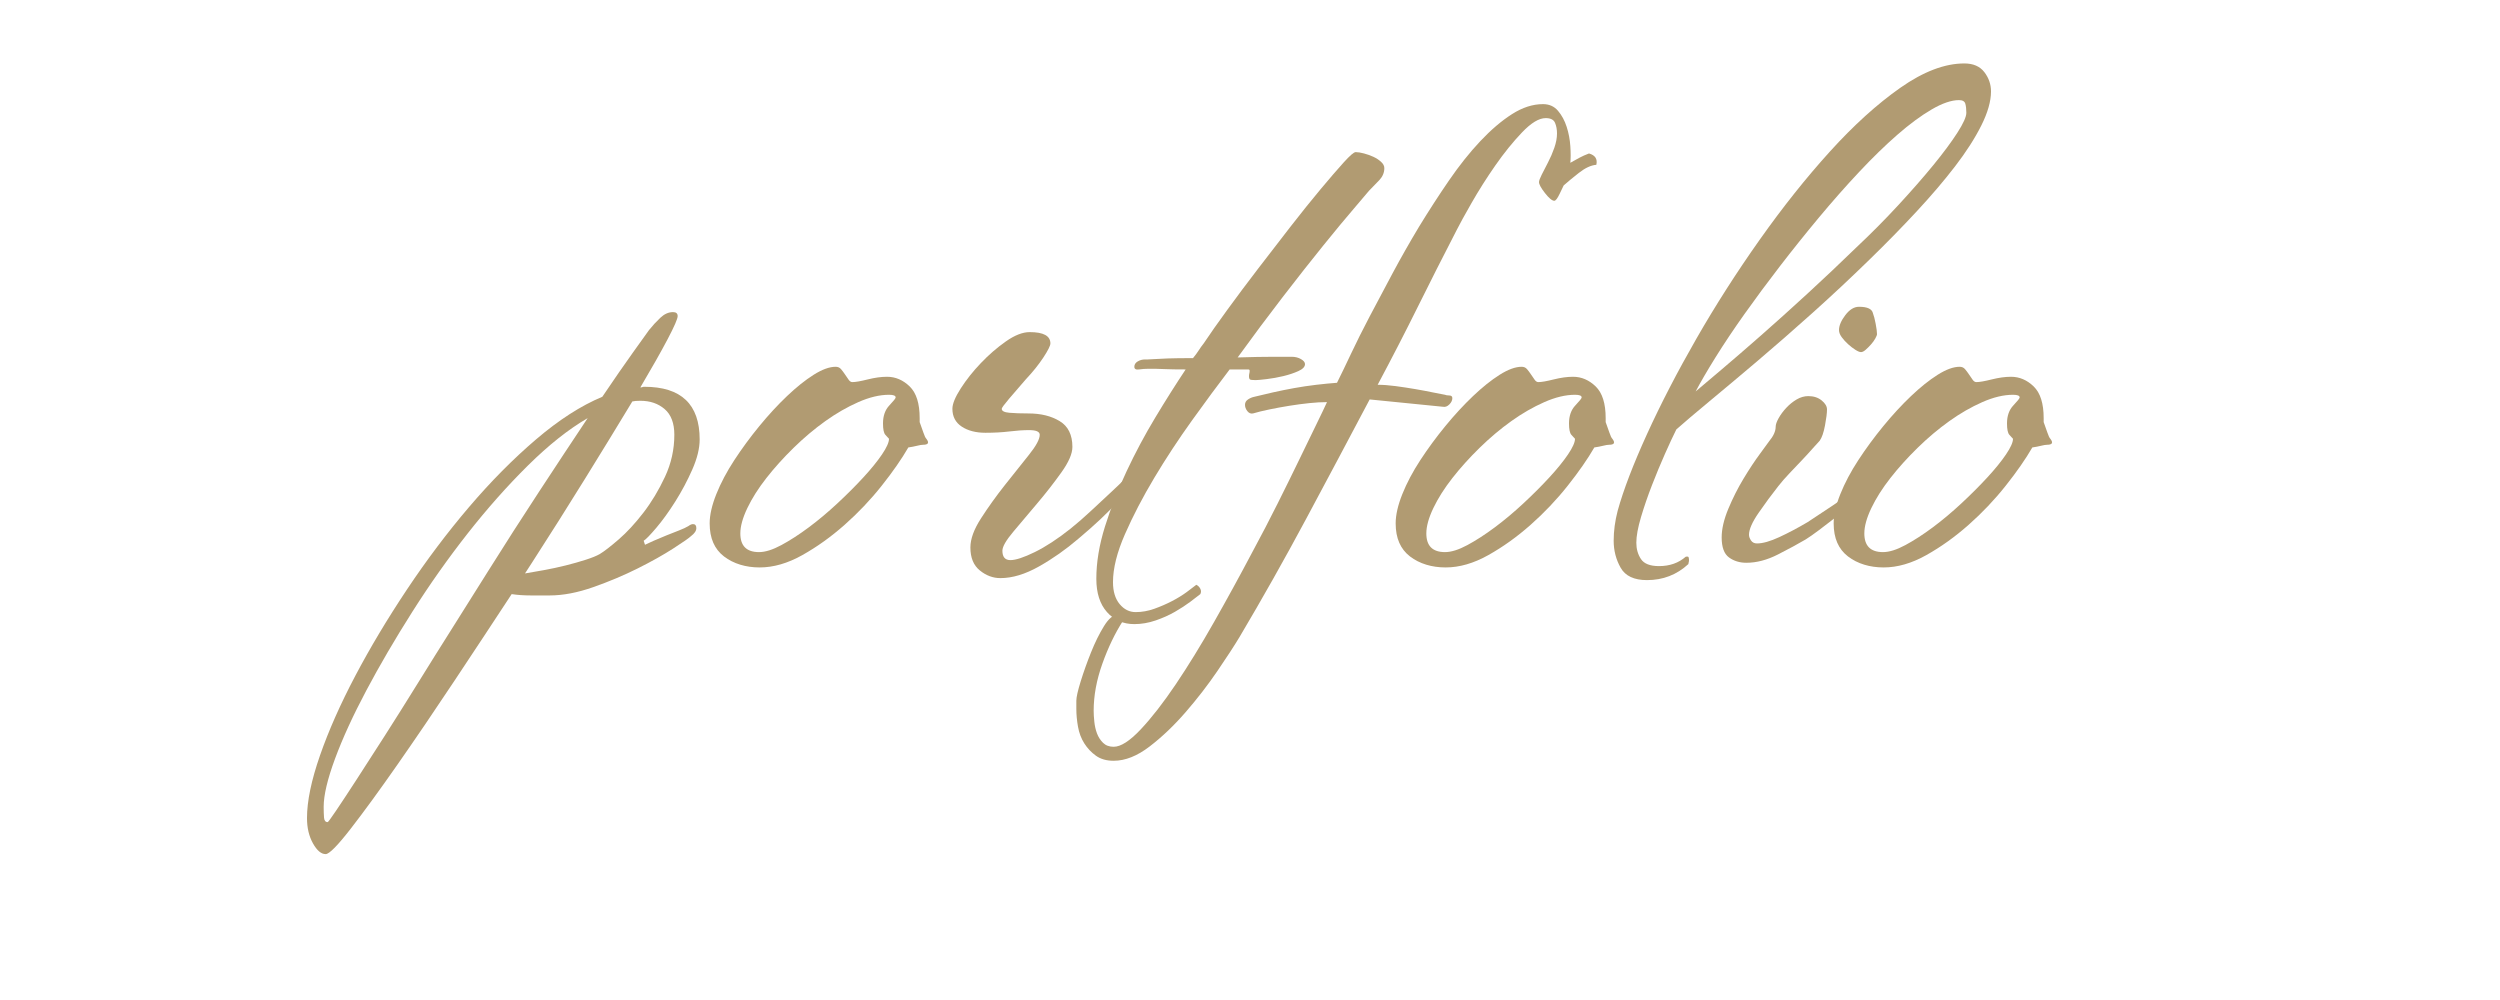 <?xml version="1.0" encoding="UTF-8"?>
<svg id="text" xmlns="http://www.w3.org/2000/svg" viewBox="0 0 450 180">
  <defs>
    <style>
      .cls-1 {
        fill: #b19b72;
      }
    </style>
  </defs>
  <path class="cls-1" d="M124.62,84.5c-.88,2-1.9,3.92-3.06,5.76-1.16,1.84-2.3,3.42-3.42,4.74-1.12,1.32-1.88,2.1-2.28,2.34l.24.72c.32-.16.84-.4,1.56-.72.72-.32,1.48-.64,2.28-.96.8-.32,1.56-.62,2.28-.9.72-.28,1.28-.54,1.68-.78.32-.24.6-.36.84-.36.4,0,.6.24.6.72s-.32.96-.96,1.44c-.32.32-1.38,1.06-3.18,2.22-1.8,1.16-3.94,2.36-6.42,3.6-2.48,1.24-5.14,2.36-7.98,3.36-2.84,1-5.46,1.5-7.86,1.5h-3.36c-1.28,0-2.44-.08-3.48-.24-3.2,4.88-6.62,10.06-10.26,15.54-3.64,5.48-7.08,10.54-10.32,15.18-3.24,4.64-6.04,8.48-8.4,11.52-2.36,3.04-3.86,4.56-4.5,4.56-.8,0-1.56-.64-2.28-1.92-.72-1.28-1.08-2.8-1.08-4.56,0-3.04.78-6.8,2.34-11.28,1.56-4.48,3.68-9.26,6.36-14.34,2.68-5.08,5.78-10.26,9.3-15.54,3.52-5.28,7.24-10.22,11.16-14.82,3.92-4.6,7.94-8.66,12.06-12.18,4.12-3.52,8.1-6.08,11.94-7.68,2.16-3.2,4-5.86,5.52-7.98,1.52-2.12,2.48-3.46,2.88-4.02.64-.8,1.32-1.54,2.04-2.22.72-.68,1.48-1.02,2.28-1.02.56,0,.84.24.84.72s-.6,1.86-1.8,4.14c-1.2,2.28-2.84,5.18-4.92,8.7.16,0,.28-.02.36-.06.08-.04.2-.06.36-.06,6.64,0,9.96,3.16,9.96,9.48,0,1.6-.44,3.4-1.32,5.4ZM95.04,83.78c-3.72,3.68-7.34,7.76-10.86,12.24-3.52,4.48-6.84,9.18-9.96,14.1s-5.88,9.64-8.28,14.16c-2.4,4.52-4.28,8.62-5.64,12.3-1.36,3.68-2.04,6.56-2.04,8.64,0,.72.02,1.36.06,1.92.04.56.26.84.66.84.08,0,.58-.68,1.5-2.04.92-1.36,2.12-3.18,3.6-5.46,1.48-2.28,3.18-4.92,5.1-7.92s3.92-6.18,6-9.54c2.08-3.36,4.22-6.78,6.42-10.26,2.2-3.48,4.3-6.82,6.3-10.02,2.96-4.72,6-9.46,9.12-14.22,3.12-4.76,6.04-9.18,8.76-13.26-3.44,2-7.02,4.84-10.74,8.52ZM119.64,73.64c-1.16-1-2.62-1.5-4.38-1.5-.64,0-1.12.04-1.44.12-2.56,4.24-5.4,8.88-8.52,13.92-3.12,5.04-6.28,10.04-9.48,15-.24.4-.46.74-.66,1.02-.2.28-.42.62-.66,1.02.96-.16,2.1-.36,3.42-.6s2.62-.52,3.9-.84c1.28-.32,2.48-.66,3.6-1.02,1.12-.36,1.96-.7,2.52-1.02.8-.48,1.94-1.36,3.42-2.64,1.48-1.28,2.96-2.88,4.44-4.8,1.48-1.92,2.78-4.08,3.9-6.48,1.12-2.4,1.68-4.92,1.68-7.56,0-2.08-.58-3.62-1.74-4.62Z"/>
  <path class="cls-1" d="M166.14,80.06c-.24,0-.6.06-1.08.18-.48.12-1,.22-1.56.3-1.2,2.08-2.8,4.38-4.8,6.9-2,2.52-4.22,4.86-6.66,7.02-2.44,2.16-4.98,3.98-7.62,5.46-2.64,1.48-5.2,2.22-7.68,2.22s-4.7-.66-6.42-1.98c-1.72-1.32-2.58-3.3-2.58-5.94,0-1.52.4-3.28,1.2-5.28.8-2,1.88-4.04,3.24-6.12,1.36-2.08,2.86-4.12,4.5-6.12,1.64-2,3.3-3.8,4.98-5.4,1.68-1.6,3.28-2.88,4.8-3.84,1.52-.96,2.84-1.44,3.96-1.44.4,0,.72.14.96.42.24.28.48.6.72.96s.46.68.66.96c.2.28.42.42.66.42.56,0,1.48-.16,2.76-.48,1.28-.32,2.44-.48,3.48-.48,1.52,0,2.88.58,4.08,1.74,1.2,1.16,1.8,3.06,1.8,5.7v.72c.24.64.46,1.26.66,1.86.2.6.38.98.54,1.14.56.72.36,1.08-.6,1.08ZM160.02,71.06c-1.68,0-3.52.44-5.52,1.32-2,.88-3.98,2.02-5.94,3.42-1.96,1.4-3.86,3-5.7,4.8-1.84,1.8-3.48,3.62-4.92,5.46-1.44,1.84-2.58,3.64-3.42,5.4-.84,1.76-1.26,3.28-1.26,4.56,0,2.24,1.12,3.36,3.36,3.36,1.12,0,2.46-.42,4.02-1.26s3.2-1.9,4.92-3.18c1.72-1.28,3.44-2.72,5.16-4.32,1.72-1.6,3.28-3.16,4.68-4.68,1.4-1.52,2.52-2.9,3.36-4.14.84-1.24,1.26-2.18,1.26-2.82-.16-.16-.38-.4-.66-.72-.28-.32-.42-1-.42-2.04,0-1.36.38-2.44,1.14-3.24.76-.8,1.14-1.28,1.14-1.44,0-.32-.4-.48-1.2-.48Z"/>
  <path class="cls-1" d="M201.18,90.32c-1.76,1.96-4.12,4.18-7.08,6.66-2.24,1.92-4.6,3.58-7.08,4.98-2.48,1.4-4.8,2.1-6.95,2.1-1.33,0-2.57-.46-3.7-1.38-1.14-.92-1.7-2.3-1.7-4.14,0-1.52.64-3.28,1.94-5.28,1.29-2,2.71-3.98,4.26-5.94,1.55-1.96,2.98-3.76,4.3-5.4,1.32-1.64,1.98-2.86,1.98-3.66,0-.56-.64-.84-1.92-.84-1.04,0-2.22.08-3.53.24-1.32.16-2.76.24-4.32.24-1.72,0-3.15-.37-4.27-1.11-1.12-.74-1.68-1.81-1.68-3.21,0-.88.5-2.1,1.5-3.66,1-1.56,2.21-3.08,3.62-4.56,1.41-1.48,2.91-2.78,4.5-3.9,1.59-1.12,3.02-1.68,4.3-1.68,2.48,0,3.72.68,3.72,2.04,0,.4-.42,1.24-1.26,2.52-.84,1.28-1.9,2.6-3.18,3.96-1.12,1.28-2.12,2.44-3,3.48-.88,1.04-1.32,1.64-1.32,1.8,0,.4.46.64,1.38.72.92.08,2.06.12,3.42.12,2.24,0,4.12.46,5.64,1.39,1.52.92,2.28,2.47,2.28,4.64,0,1.21-.66,2.73-1.98,4.58s-2.76,3.7-4.32,5.54c-1.56,1.85-3,3.56-4.32,5.12-1.32,1.57-1.98,2.71-1.98,3.44,0,1.12.48,1.69,1.44,1.69s2.42-.48,4.38-1.44c1.96-.96,4.1-2.36,6.42-4.2,1.2-.96,2.42-2.02,3.66-3.18,1.24-1.16,2.4-2.24,3.48-3.24,1.08-1,2-1.88,2.76-2.64.76-.76,1.26-1.26,1.5-1.5.4,0,.58.26.54.78-.04.52-.18.98-.42,1.38-.24.4-1.24,1.58-3,3.54Z"/>
  <path class="cls-1" d="M248.28,32.42c-.6.64-1.22,1.28-1.86,1.92-.32.4-1.22,1.46-2.7,3.18-1.48,1.72-3.32,3.94-5.52,6.66-2.2,2.72-4.64,5.82-7.32,9.3-2.68,3.48-5.38,7.1-8.1,10.86,2.56-.08,4.72-.12,6.48-.12h3.24c.64,0,1.2.14,1.68.42.48.28.72.58.72.9,0,.48-.4.9-1.2,1.26-.8.36-1.7.66-2.7.9-1,.24-2,.42-3,.54-1,.12-1.66.18-1.98.18-.56,0-.9-.04-1.02-.12-.12-.08-.18-.28-.18-.6,0-.16.02-.32.06-.48.04-.16.06-.32.06-.48s-.08-.24-.24-.24h-3.36c-2.08,2.72-4.34,5.78-6.78,9.18-2.44,3.4-4.7,6.84-6.78,10.32-2.08,3.48-3.84,6.86-5.28,10.14-1.44,3.28-2.16,6.16-2.16,8.64,0,1.68.4,3,1.2,3.96.8.96,1.76,1.44,2.88,1.44s2.24-.2,3.36-.6c1.12-.4,2.18-.86,3.18-1.38,1-.52,1.88-1.06,2.64-1.62.76-.56,1.34-1,1.74-1.32.32.16.56.4.72.72.16.32.16.64,0,.96-.4.32-1,.78-1.8,1.38-.8.6-1.72,1.2-2.76,1.8-1.04.6-2.2,1.12-3.48,1.56-1.28.44-2.56.66-3.84.66-2,0-3.64-.72-4.92-2.16-1.28-1.44-1.92-3.44-1.92-6,0-2.96.52-6.1,1.56-9.42,1.04-3.32,2.34-6.64,3.9-9.96,1.56-3.32,3.28-6.54,5.16-9.66,1.88-3.12,3.7-6,5.46-8.64-1.6,0-2.82-.02-3.66-.06-.84-.04-1.46-.06-1.86-.06h-1.2c-.56,0-1.12.04-1.68.12-.56.08-.84-.08-.84-.48s.2-.72.6-.96c.4-.24.84-.36,1.32-.36h.48c.24,0,.62-.02,1.14-.06.52-.04,1.34-.08,2.46-.12,1.12-.04,2.64-.06,4.56-.06.4-.48.74-.94,1.02-1.38.28-.44.58-.86.9-1.26,1.12-1.68,2.54-3.7,4.26-6.06,1.72-2.36,3.56-4.82,5.52-7.38,1.96-2.56,3.92-5.1,5.88-7.62,1.96-2.52,3.76-4.76,5.4-6.72,1.64-1.96,3.02-3.56,4.14-4.8,1.12-1.24,1.84-1.86,2.16-1.86.4,0,.9.08,1.5.24.6.16,1.16.36,1.68.6.52.24.98.54,1.38.9.4.36.6.74.6,1.14,0,.8-.3,1.52-.9,2.16Z"/>
  <path class="cls-1" d="M284.22,31.1c-1.12.88-2.04,1.64-2.76,2.28-.08.16-.32.66-.72,1.5-.4.84-.72,1.26-.96,1.26-.4,0-.96-.46-1.68-1.38-.72-.92-1.08-1.58-1.08-1.98,0-.24.16-.68.48-1.32.32-.64.7-1.38,1.14-2.22.44-.84.82-1.72,1.14-2.64.32-.92.48-1.78.48-2.58,0-.72-.12-1.36-.36-1.92-.24-.56-.8-.84-1.68-.84-1.2,0-2.62.86-4.26,2.58-1.64,1.72-3.24,3.7-4.8,5.94-1.56,2.24-2.98,4.48-4.26,6.72-1.28,2.24-2.16,3.84-2.64,4.8-2.48,4.8-4.84,9.46-7.08,13.98-2.24,4.52-4.64,9.18-7.2,13.98.96,0,2.04.08,3.24.24,1.2.16,2.38.34,3.54.54,1.16.2,2.22.4,3.18.6.96.2,1.68.34,2.16.42.16.08.4.12.72.12.4,0,.6.16.6.48,0,.4-.18.78-.54,1.14-.36.36-.74.5-1.14.42l-13.2-1.32c-3.76,7.12-7.58,14.3-11.46,21.54-3.88,7.24-7.86,14.3-11.94,21.18-.96,1.6-2.3,3.66-4.02,6.18-1.72,2.52-3.62,4.98-5.7,7.38-2.08,2.4-4.24,4.46-6.48,6.18-2.24,1.72-4.4,2.58-6.48,2.58-1.28,0-2.34-.3-3.18-.9-.84-.6-1.54-1.34-2.1-2.22-.56-.88-.94-1.88-1.14-3-.2-1.12-.3-2.2-.3-3.24v-1.44c0-.64.26-1.8.78-3.48.52-1.68,1.14-3.42,1.86-5.22.72-1.8,1.5-3.38,2.34-4.74.84-1.36,1.66-2.04,2.46-2.04.48,0,.8.36.96,1.08-1.44,2.24-2.68,4.82-3.72,7.74-1.04,2.92-1.56,5.74-1.56,8.46,0,.56.04,1.22.12,1.98.08.76.24,1.46.48,2.1.24.64.6,1.2,1.08,1.68.48.48,1.12.72,1.92.72,1.28,0,2.9-1.04,4.86-3.12,1.96-2.08,4.06-4.78,6.3-8.1,2.24-3.32,4.54-7.06,6.9-11.22,2.36-4.16,4.66-8.36,6.9-12.6,1.6-2.96,3.12-5.88,4.56-8.76,1.44-2.88,2.74-5.52,3.9-7.92,1.16-2.4,2.18-4.5,3.06-6.3.88-1.8,1.52-3.14,1.92-4.02-.96,0-2.02.06-3.18.18-1.16.12-2.36.28-3.6.48-1.24.2-2.44.42-3.6.66-1.16.24-2.14.48-2.94.72-.4.08-.74-.06-1.02-.42-.28-.36-.42-.74-.42-1.14s.18-.72.54-.96c.36-.24.74-.4,1.14-.48.96-.24,2.06-.5,3.3-.78,1.24-.28,2.52-.54,3.84-.78,1.32-.24,2.66-.44,4.02-.6,1.36-.16,2.6-.28,3.72-.36.72-1.44,1.56-3.18,2.52-5.22.96-2.04,2.08-4.28,3.36-6.72,1.28-2.44,2.66-5.04,4.14-7.8,1.48-2.76,3.06-5.54,4.74-8.34,1.76-2.88,3.56-5.66,5.4-8.34,1.84-2.68,3.72-5.04,5.64-7.08,1.92-2.04,3.82-3.66,5.7-4.86,1.88-1.2,3.74-1.8,5.58-1.8,1.12,0,2.02.4,2.7,1.2.68.8,1.2,1.76,1.56,2.88.36,1.12.58,2.28.66,3.48.08,1.2.08,2.2,0,3,.56-.32,1.1-.62,1.62-.9.52-.28,1.1-.54,1.74-.78,1.12.32,1.56,1,1.32,2.04-.96.08-2,.56-3.12,1.44Z"/>
  <path class="cls-1" d="M289.62,80.06c-.24,0-.6.06-1.08.18-.48.12-1,.22-1.56.3-1.2,2.08-2.8,4.38-4.8,6.9-2,2.52-4.22,4.86-6.66,7.02-2.44,2.16-4.98,3.98-7.62,5.46-2.64,1.48-5.2,2.22-7.68,2.22s-4.7-.66-6.42-1.98c-1.72-1.32-2.58-3.3-2.58-5.94,0-1.52.4-3.28,1.2-5.28.8-2,1.88-4.04,3.24-6.12,1.36-2.08,2.86-4.12,4.5-6.12,1.64-2,3.3-3.8,4.98-5.4,1.68-1.6,3.28-2.88,4.8-3.84,1.52-.96,2.84-1.44,3.96-1.44.4,0,.72.14.96.42.24.28.48.6.72.96s.46.68.66.96c.2.28.42.42.66.42.56,0,1.48-.16,2.76-.48,1.28-.32,2.44-.48,3.48-.48,1.52,0,2.88.58,4.08,1.74,1.2,1.16,1.8,3.06,1.8,5.7v.72c.24.64.46,1.26.66,1.86.2.6.38.98.54,1.14.56.72.36,1.08-.6,1.08ZM283.5,71.06c-1.68,0-3.52.44-5.52,1.32-2,.88-3.98,2.02-5.94,3.42-1.96,1.4-3.86,3-5.7,4.8-1.84,1.8-3.48,3.62-4.92,5.46-1.44,1.84-2.58,3.64-3.42,5.4-.84,1.76-1.26,3.28-1.26,4.56,0,2.24,1.12,3.36,3.36,3.36,1.12,0,2.46-.42,4.02-1.26s3.2-1.9,4.92-3.18c1.72-1.28,3.44-2.72,5.16-4.32,1.72-1.6,3.28-3.16,4.68-4.68,1.4-1.52,2.52-2.9,3.36-4.14.84-1.24,1.26-2.18,1.26-2.82-.16-.16-.38-.4-.66-.72-.28-.32-.42-1-.42-2.04,0-1.36.38-2.44,1.14-3.24.76-.8,1.14-1.28,1.14-1.44,0-.32-.4-.48-1.2-.48Z"/>
  <path class="cls-1" d="M356.64,22.58c-1.16,2.32-2.74,4.78-4.74,7.38-2,2.6-4.32,5.32-6.96,8.16-2.64,2.84-5.44,5.7-8.4,8.58-3.36,3.28-6.78,6.48-10.26,9.6-3.48,3.12-6.8,6.02-9.96,8.7-3.16,2.68-6.02,5.08-8.58,7.2-2.56,2.12-4.56,3.82-6,5.1-.56,1.12-1.24,2.58-2.04,4.38-.8,1.8-1.58,3.68-2.34,5.64-.76,1.96-1.42,3.88-1.98,5.76-.56,1.88-.84,3.42-.84,4.62,0,1.12.28,2.1.84,2.94.56.84,1.64,1.26,3.24,1.26,1.92,0,3.52-.56,4.8-1.68.32-.08.5-.04.54.12.04.16.06.32.06.48s-.02.3-.06.42c-.04.12-.06.22-.06.3-2.08,1.92-4.56,2.88-7.44,2.88-2.32,0-3.9-.74-4.74-2.22-.84-1.48-1.26-3.1-1.26-4.86s.24-3.56.72-5.4c1.04-3.76,2.8-8.36,5.28-13.8,2.48-5.44,5.44-11.16,8.88-17.16,3.44-6,7.24-11.94,11.4-17.82,4.16-5.88,8.38-11.18,12.66-15.9,4.28-4.72,8.5-8.54,12.66-11.46,4.16-2.92,8-4.38,11.52-4.38,1.6,0,2.8.52,3.6,1.56.8,1.04,1.2,2.2,1.2,3.48,0,1.76-.58,3.8-1.74,6.12ZM353.76,18.68c-.12-.44-.5-.66-1.14-.66-1.36,0-3,.56-4.92,1.68-1.92,1.12-3.98,2.64-6.18,4.56-2.2,1.92-4.5,4.16-6.9,6.72-2.4,2.56-4.8,5.28-7.2,8.16-2.4,2.88-4.74,5.8-7.02,8.76-2.28,2.96-4.4,5.82-6.36,8.58-1.96,2.76-3.7,5.36-5.22,7.8-1.52,2.44-2.72,4.5-3.6,6.18,1.04-.88,2.6-2.2,4.68-3.96,2.08-1.76,4.44-3.8,7.08-6.12,2.64-2.32,5.44-4.84,8.4-7.56,2.96-2.72,5.88-5.48,8.76-8.28,2.64-2.48,5.16-5.02,7.56-7.62,2.4-2.6,4.5-5,6.3-7.2,1.8-2.2,3.24-4.14,4.32-5.82s1.62-2.88,1.62-3.6c0-.64-.06-1.18-.18-1.62Z"/>
  <path class="cls-1" d="M332.76,91.22c-.76.64-1.6,1.32-2.52,2.04-.92.72-1.86,1.44-2.82,2.16-.96.72-1.76,1.28-2.4,1.68-1.36.8-3.02,1.7-4.98,2.7-1.96,1-3.86,1.5-5.7,1.5-1.2,0-2.24-.32-3.12-.96-.88-.64-1.32-1.84-1.32-3.6,0-1.52.4-3.24,1.2-5.16.8-1.92,1.72-3.74,2.76-5.46,1.04-1.72,2.02-3.2,2.94-4.44.92-1.24,1.46-1.98,1.62-2.22.8-.96,1.2-1.84,1.2-2.64,0-.4.18-.92.54-1.56.36-.64.82-1.26,1.38-1.86.56-.6,1.18-1.1,1.86-1.5.68-.4,1.38-.6,2.1-.6.96,0,1.76.26,2.4.78.64.52.96,1.06.96,1.62,0,.64-.12,1.6-.36,2.88-.24,1.28-.56,2.2-.96,2.76-.24.24-.64.68-1.2,1.32-.56.64-1.2,1.34-1.92,2.1-.72.76-1.48,1.56-2.28,2.4-.8.84-1.48,1.62-2.04,2.34-1.2,1.52-2.38,3.12-3.54,4.8-1.16,1.68-1.74,3-1.74,3.96,0,.32.12.66.36,1.02.24.36.6.54,1.08.54,1.04,0,2.38-.38,4.02-1.14,1.64-.76,3.34-1.66,5.1-2.7,1.6-1.04,3.14-2.06,4.62-3.06,1.48-1,2.58-1.82,3.3-2.46.24,0,.48.12.72.36.24.24.32.6.24,1.08-.24.24-.74.68-1.5,1.32ZM337.56,60.92c-.2.36-.46.72-.78,1.08-.32.36-.64.68-.96.96-.32.28-.6.42-.84.42s-.58-.14-1.02-.42c-.44-.28-.88-.62-1.32-1.02-.44-.4-.82-.82-1.14-1.26-.32-.44-.48-.86-.48-1.26,0-.8.38-1.7,1.14-2.7.76-1,1.58-1.5,2.46-1.5,1.52,0,2.36.4,2.52,1.2.16.4.32,1.02.48,1.86.16.84.24,1.46.24,1.86,0,.16-.1.42-.3.78Z"/>
  <path class="cls-1" d="M368.46,80.06c-.24,0-.6.06-1.08.18-.48.12-1,.22-1.56.3-1.2,2.08-2.8,4.38-4.8,6.9-2,2.52-4.22,4.86-6.66,7.02-2.44,2.16-4.98,3.98-7.62,5.46-2.64,1.48-5.2,2.22-7.68,2.22s-4.7-.66-6.42-1.98c-1.72-1.32-2.58-3.3-2.58-5.94,0-1.52.4-3.28,1.2-5.28.8-2,1.88-4.04,3.24-6.12,1.36-2.08,2.86-4.12,4.5-6.12,1.64-2,3.3-3.8,4.98-5.4,1.68-1.6,3.28-2.88,4.8-3.84,1.52-.96,2.84-1.44,3.96-1.44.4,0,.72.14.96.42.24.28.48.6.72.96s.46.68.66.96c.2.28.42.42.66.42.56,0,1.48-.16,2.76-.48,1.28-.32,2.44-.48,3.48-.48,1.52,0,2.88.58,4.08,1.74,1.2,1.16,1.8,3.06,1.8,5.7v.72c.24.64.46,1.26.66,1.86.2.6.38.98.54,1.14.56.72.36,1.08-.6,1.08ZM362.34,71.06c-1.68,0-3.52.44-5.52,1.32-2,.88-3.98,2.02-5.94,3.42-1.96,1.4-3.86,3-5.7,4.8-1.84,1.8-3.48,3.62-4.92,5.46-1.44,1.84-2.58,3.64-3.42,5.4-.84,1.76-1.26,3.28-1.26,4.56,0,2.24,1.12,3.36,3.36,3.36,1.12,0,2.46-.42,4.02-1.26s3.2-1.9,4.92-3.18c1.72-1.28,3.44-2.72,5.16-4.32,1.72-1.6,3.28-3.16,4.68-4.68,1.4-1.52,2.52-2.9,3.36-4.14.84-1.24,1.26-2.18,1.26-2.82-.16-.16-.38-.4-.66-.72-.28-.32-.42-1-.42-2.04,0-1.36.38-2.44,1.14-3.24.76-.8,1.14-1.28,1.14-1.44,0-.32-.4-.48-1.2-.48Z"/>
</svg>